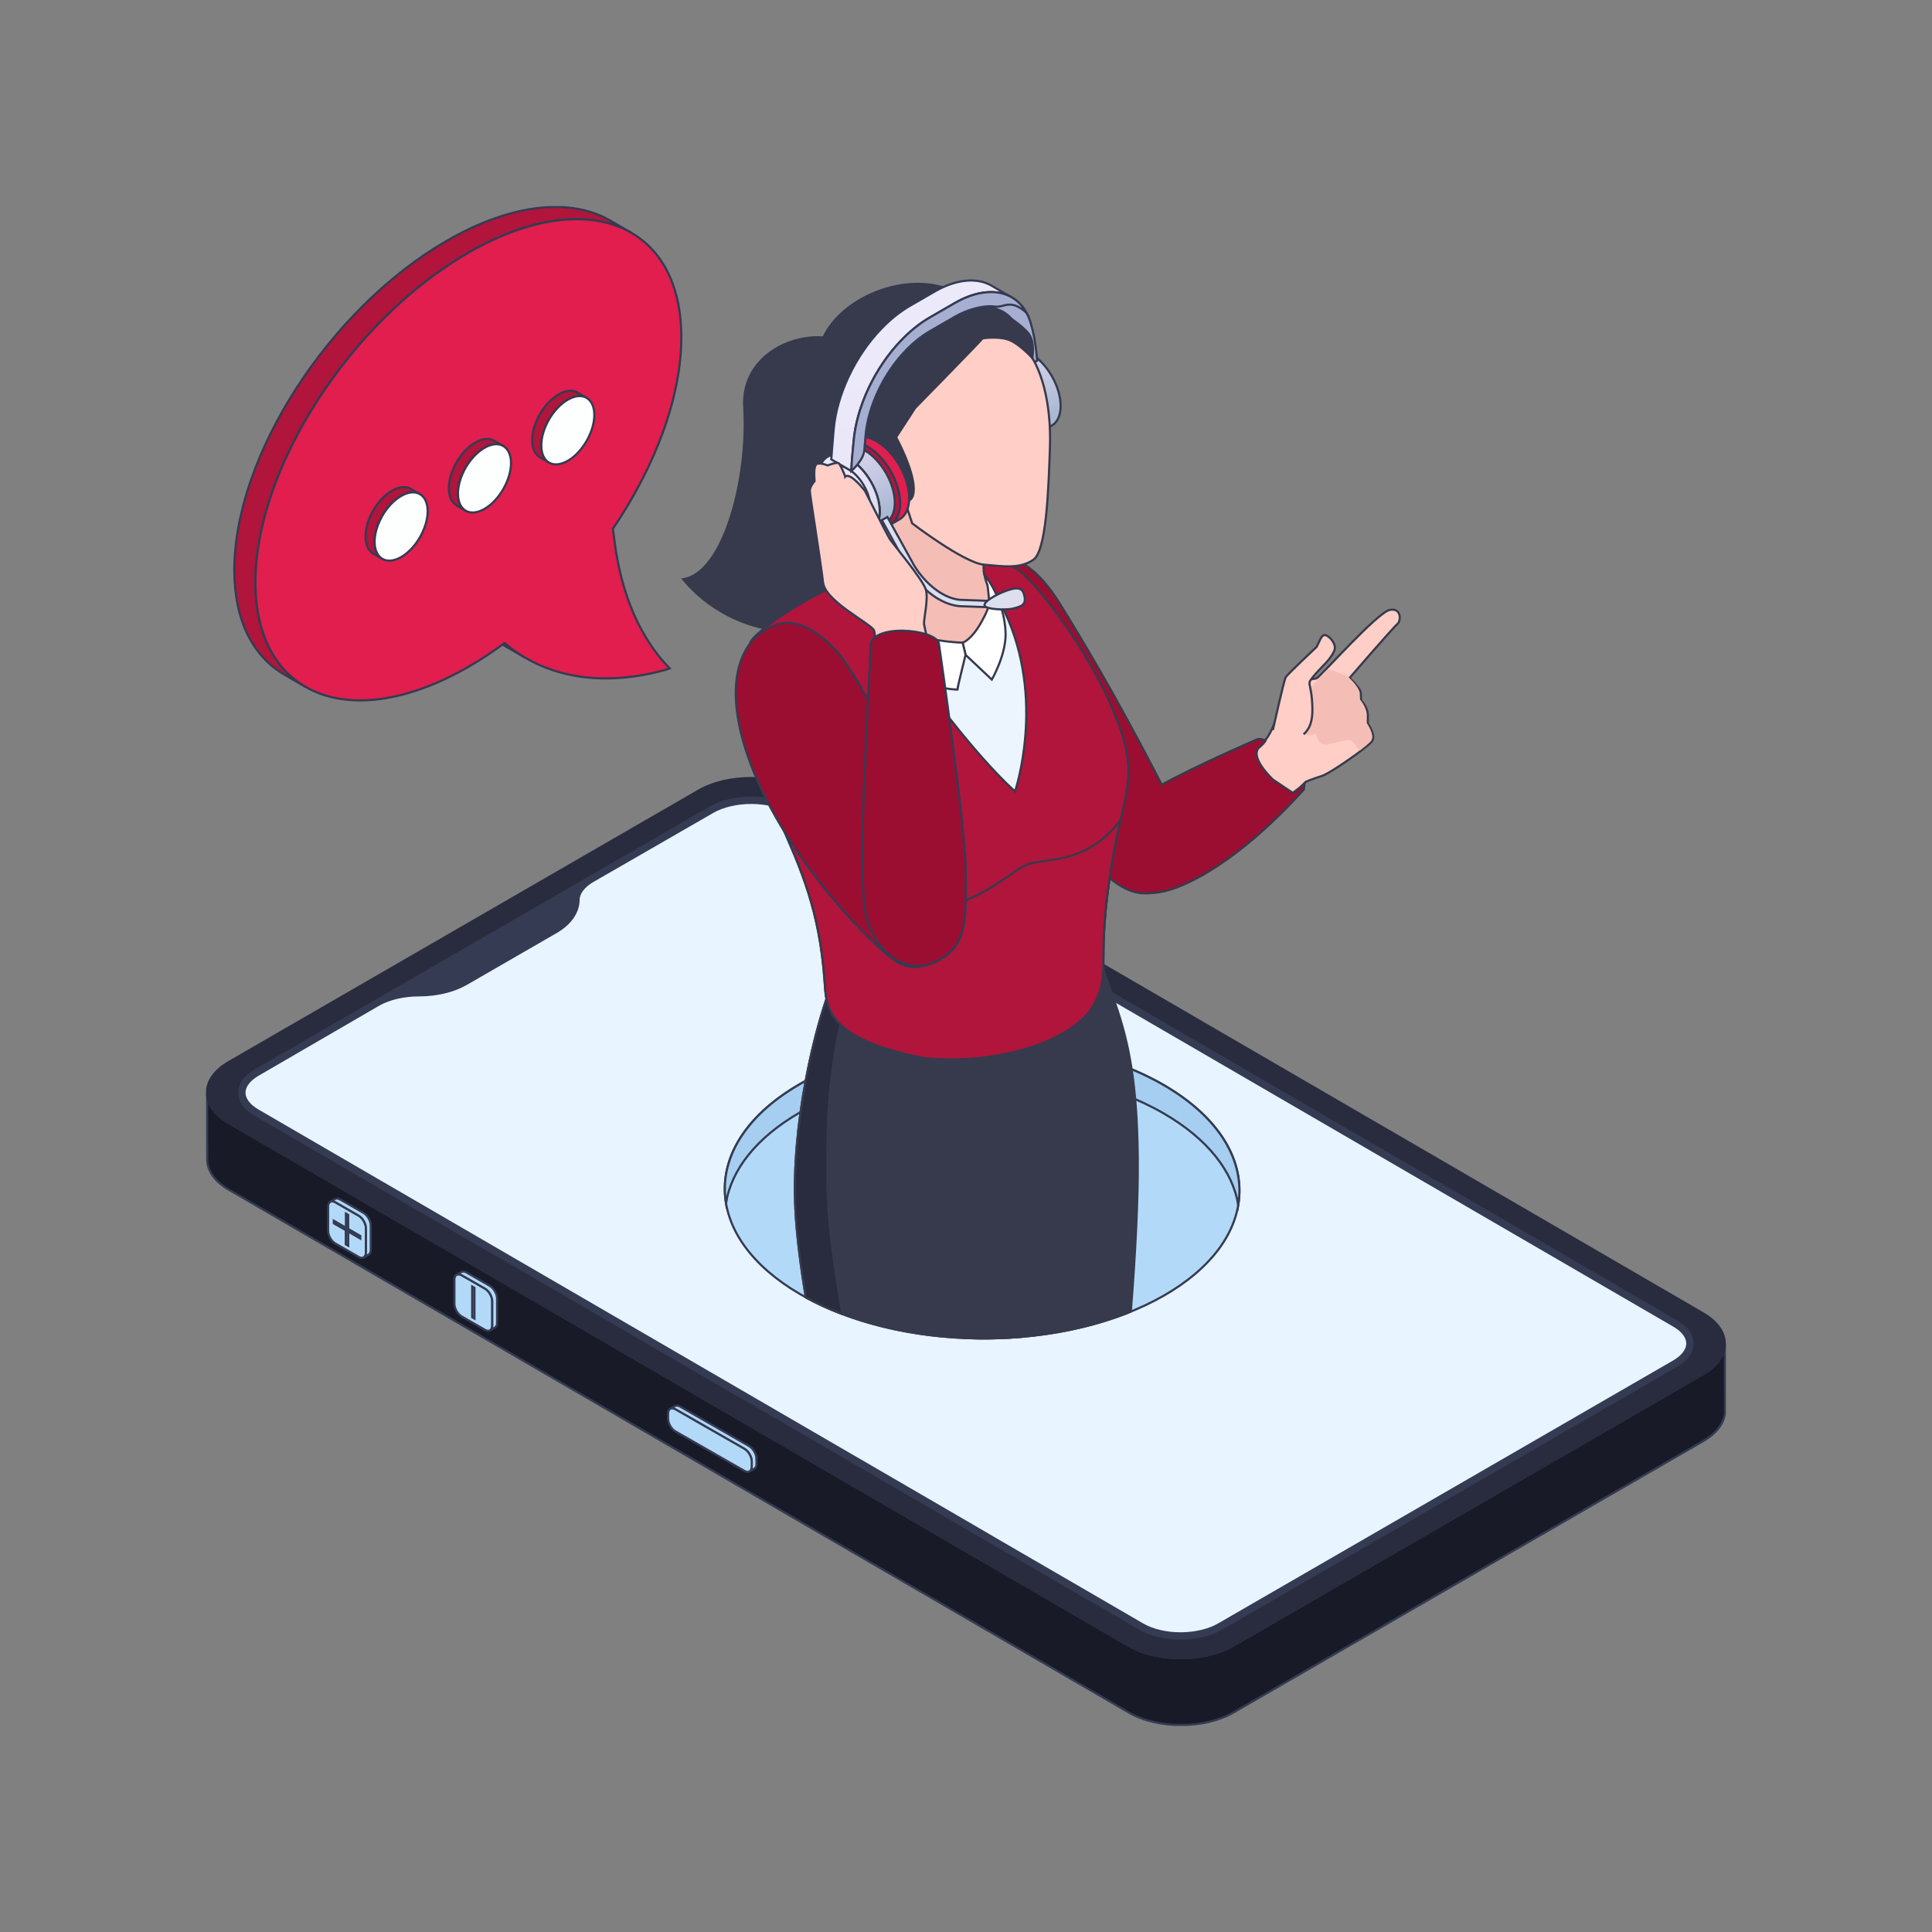 <svg width="450" height="450" viewBox="0 0 450 450" fill="none" xmlns="http://www.w3.org/2000/svg">
<rect x="0" y="0" width="450" height="450" fill="#808080" stroke="none"/>
<g clip-path="url(#clip0_3495_67035)">
<path d="M200.208 83.617C196.145 74.013 172.334 78.194 173.348 94.914C174.361 111.627 168.492 133.542 159.125 134.9C164.765 141.903 178.089 151.049 196.709 145.175C215.329 139.301 200.208 83.617 200.208 83.617Z" fill="#373A4C" stroke="#373A4C" stroke-width="0.5" stroke-miterlimit="10"/>
<path d="M165.215 187.608L165.256 201.711C170.626 198.602 179.397 198.602 184.734 201.711L184.694 187.608C179.356 184.499 170.593 184.507 165.215 187.608Z" fill="#333333" stroke="#343B52" stroke-width="0.5" stroke-miterlimit="10"/>
<path d="M59.258 248.83L59.299 262.933L165.258 201.71L165.217 187.607L59.258 248.83Z" fill="#333333" stroke="#343B52" stroke-width="0.5" stroke-miterlimit="10"/>
<path d="M55.252 264.741C55.228 262.664 56.577 264.504 59.298 262.925L59.258 248.822C56.536 250.393 55.179 252.479 55.212 254.557C55.22 258.786 55.236 260.512 55.252 264.741Z" fill="#333333" stroke="#343B52" stroke-width="0.5" stroke-miterlimit="10"/>
<path d="M55.211 254.516L55.268 274.01C55.268 276.047 56.6 274.157 59.257 275.695L59.2 260.119C56.551 258.573 55.219 256.544 55.211 254.516Z" fill="#333333" stroke="#343B52" stroke-width="0.5" stroke-miterlimit="10"/>
<path d="M184.695 187.607L184.736 201.71L390.787 321.415L390.754 307.312L184.695 187.607Z" fill="#333333" stroke="#343B52" stroke-width="0.5" stroke-miterlimit="10"/>
<path d="M390.787 321.416C393.419 322.945 394.768 326.43 394.792 328.451L394.735 312.875C394.71 310.855 393.378 308.842 390.746 307.312C390.754 311.542 390.771 317.186 390.787 321.416Z" fill="#333333" stroke="#343B52" stroke-width="0.5" stroke-miterlimit="10"/>
<path d="M394.799 328.499L394.741 312.924C394.741 314.985 393.393 317.047 390.695 318.609L390.753 334.185C393.458 332.622 394.807 330.561 394.799 328.499Z" fill="#333333" stroke="#343B52" stroke-width="0.5" stroke-miterlimit="10"/>
<path d="M59.191 260.119L59.257 275.695L265.315 395.407L265.25 379.823L59.191 260.119Z" fill="#333333" stroke="#343B52" stroke-width="0.5" stroke-miterlimit="10"/>
<path d="M284.727 379.832L284.784 395.407L390.743 334.185L390.686 318.609L284.727 379.832Z" fill="#333333" stroke="#343B52" stroke-width="0.5" stroke-miterlimit="10"/>
<path d="M265.25 379.822L265.307 395.398C270.645 398.506 279.407 398.506 284.786 395.398L284.729 379.822C279.358 382.931 270.588 382.931 265.25 379.822Z" fill="#333333" stroke="#343B52" stroke-width="0.5" stroke-miterlimit="10"/>
<path d="M401.798 328.531C401.798 331.108 400.114 333.685 396.738 335.632L287.272 398.883C280.553 402.761 269.6 402.761 262.93 398.883L53.25 277.068C49.931 275.138 48.272 272.602 48.272 270.066L48.215 254.49C48.215 257.034 49.882 259.57 53.193 261.501L262.872 383.316C269.542 387.193 280.496 387.193 287.215 383.316L396.681 320.065C400.057 318.109 401.749 315.533 401.741 312.964L401.798 328.54V328.531Z" fill="#181A27" stroke="#343B52" stroke-width="0.5" stroke-miterlimit="10"/>
<path d="M287.213 383.308C280.494 387.185 269.541 387.185 262.871 383.308L53.183 261.493C46.513 257.616 46.546 251.259 53.265 247.382L162.731 184.131C169.45 180.253 180.404 180.253 187.074 184.131L396.753 305.946C403.423 309.823 403.391 316.179 396.671 320.057L287.205 383.308H287.213Z" fill="#292C3E" stroke="#292C3E" stroke-width="0.5" stroke-miterlimit="10"/>
<path d="M390.687 318.609C396.057 315.5 396.09 310.42 390.752 307.32L184.694 187.615C179.356 184.507 170.585 184.515 165.215 187.615L59.255 248.83C53.885 251.938 53.852 257.018 59.19 260.119L265.249 379.823C270.586 382.931 279.357 382.931 284.727 379.823L390.687 318.601V318.609Z" fill="#343B52" stroke="#292C3E" stroke-width="0.5" stroke-miterlimit="10"/>
<path d="M83.917 287.858L81.097 286.238L80.574 285.944L77.754 284.324V284.921L80.574 286.541L81.097 286.844L83.917 288.464V287.858Z" fill="#B3D9F8" stroke="#343B52" stroke-width="0.5" stroke-miterlimit="10"/>
<path d="M81.097 286.239V282.966L80.574 282.672V285.944L81.097 286.239Z" fill="#B3D9F8" stroke="#343B52" stroke-width="0.5" stroke-miterlimit="10"/>
<path d="M85.242 291.762C85.242 292.842 84.481 293.292 83.55 292.76L78.122 289.643C77.19 289.111 76.422 287.786 76.422 286.698V281.029C76.422 279.949 77.19 279.499 78.122 280.039L83.55 283.156C84.481 283.688 85.242 285.013 85.242 286.101V291.77V291.762ZM80.574 282.673V285.946L77.754 284.326V284.931L80.574 286.551V289.823L81.097 290.126V286.854L83.917 288.473V287.868L81.097 286.248V282.976L80.574 282.673Z" fill="#B3D9F8" stroke="#343B52" stroke-width="0.5" stroke-miterlimit="10"/>
<path d="M80.574 289.813L81.097 290.116V286.844L80.574 286.541V289.813Z" fill="#B3D9F8" stroke="#343B52" stroke-width="0.5" stroke-miterlimit="10"/>
<path d="M86.362 285.446V291.115C86.362 291.663 86.166 292.047 85.856 292.219L84.736 292.865C85.046 292.685 85.243 292.301 85.243 291.761V286.092C85.243 285.012 84.483 283.687 83.551 283.147L78.123 280.03C77.657 279.76 77.24 279.744 76.93 279.916L78.049 279.278C78.36 279.098 78.777 279.122 79.243 279.392L84.671 282.509C85.602 283.041 86.362 284.366 86.362 285.454V285.446Z" fill="#B3D9F8" stroke="#343B52" stroke-width="0.5" stroke-miterlimit="10"/>
<path d="M114.66 308.75C114.66 309.83 113.899 310.28 112.968 309.748L107.54 306.631C106.608 306.1 105.84 304.774 105.84 303.686V298.017C105.84 296.938 106.608 296.488 107.54 297.028L112.968 300.144C113.899 300.676 114.66 302.001 114.66 303.089V308.758V308.75Z" fill="#B3D9F8" stroke="#343B52" stroke-width="0.5" stroke-miterlimit="10"/>
<path d="M110.508 299.965V307.114L109.984 306.812V299.662L110.508 299.965Z" fill="#B3D9F8" stroke="#343B52" stroke-width="0.5" stroke-miterlimit="10"/>
<path d="M115.78 302.444V308.113C115.78 308.661 115.584 309.045 115.274 309.217L114.154 309.863C114.464 309.683 114.661 309.299 114.661 308.759V303.09C114.661 302.01 113.9 300.685 112.969 300.145L107.541 297.028C107.075 296.758 106.658 296.742 106.348 296.914L107.467 296.276C107.778 296.096 108.195 296.12 108.661 296.39L114.088 299.507C115.02 300.039 115.78 301.364 115.78 302.452V302.444Z" fill="#B3D9F8" stroke="#343B52" stroke-width="0.5" stroke-miterlimit="10"/>
<path d="M176.201 339.765V340.975C176.201 341.515 176.005 341.9 175.695 342.08L174.575 342.726C174.885 342.546 175.082 342.162 175.082 341.622V340.411C175.082 339.331 174.321 338.006 173.381 337.466L157.295 328.255C156.829 327.993 156.412 327.969 156.102 328.14L157.221 327.502C157.532 327.322 157.949 327.347 158.415 327.617L174.493 336.828C175.425 337.368 176.193 338.685 176.193 339.773L176.201 339.765Z" fill="#B3D9F8" stroke="#343B52" stroke-width="0.5" stroke-miterlimit="10"/>
<path d="M175.092 340.403C175.092 339.323 174.332 337.998 173.392 337.458L157.305 328.246C156.373 327.715 155.613 328.157 155.613 329.244V330.455C155.613 331.535 156.373 332.86 157.305 333.392L173.392 342.603C174.324 343.143 175.092 342.693 175.092 341.613V340.403Z" fill="#B3D9F8" stroke="#343B52" stroke-width="0.5" stroke-miterlimit="10"/>
<path d="M57.18 254.499C57.18 255.873 58.267 257.305 60.188 258.417L194.871 336.655L198.41 338.708L202.873 341.293L227.126 355.388L231.523 357.957L232.054 358.268L253.479 370.702L266.238 378.114C268.494 379.439 271.674 380.191 274.968 380.191C278.262 380.191 281.466 379.439 283.747 378.114L389.69 316.891C391.636 315.762 392.764 314.322 392.764 312.932C392.764 311.541 391.676 310.118 389.756 309.013L183.705 189.309C181.449 188 178.269 187.256 174.975 187.256C171.681 187.256 168.477 188.008 166.196 189.309L138.274 205.392C136.198 206.586 135.004 208.132 135.004 209.621C134.98 212.566 133.059 215.347 129.74 217.278L108.807 229.361C105.758 231.128 101.777 232.085 97.551 232.085C94.061 232.085 90.701 232.878 88.265 234.277L60.253 250.54C58.308 251.669 57.18 253.108 57.18 254.499Z" fill="#E8F4FF"/>
<path d="M288.686 277.432C288.789 258.308 262.041 242.659 228.942 242.48C195.843 242.301 168.927 257.659 168.824 276.783C168.721 295.907 195.469 311.555 228.568 311.735C261.667 311.914 288.582 296.556 288.686 277.432Z" fill="#B3D9F8" stroke="#343B52" stroke-width="0.5" stroke-miterlimit="10"/>
<path d="M271.004 259.309C247.528 245.745 209.585 245.672 186.248 259.153C176.079 265.027 170.374 272.504 169.099 280.193C167.472 270.295 173.178 260.102 186.248 252.552C209.576 239.07 247.528 239.136 271.004 252.707C284.254 260.364 290.058 270.679 288.415 280.635C287.14 272.864 281.336 265.272 271.004 259.309Z" fill="#A5CEF0" stroke="#343B52" stroke-width="0.5" stroke-miterlimit="10"/>
<path d="M236.446 84.311L239.953 82.274C237.975 81.129 236.185 81.023 234.893 81.775L231.387 83.812C232.678 83.06 234.476 83.166 236.446 84.311Z" fill="url(#paint0_linear_3495_67035)" stroke="#343B52" stroke-width="0.5" stroke-miterlimit="10"/>
<path d="M236.445 84.31L239.952 82.273C243.884 84.548 247.055 90.045 247.047 94.569C247.047 96.81 246.246 98.397 244.971 99.133L241.464 101.17C242.739 100.426 243.532 98.847 243.54 96.606C243.557 92.09 240.377 86.585 236.445 84.31Z" fill="url(#paint1_linear_3495_67035)" stroke="#343B52" stroke-width="0.5" stroke-miterlimit="10"/>
<path d="M236.445 84.311C240.376 86.586 243.548 92.083 243.54 96.607C243.523 101.122 240.327 102.946 236.404 100.681C232.472 98.406 229.3 92.909 229.309 88.385C229.325 83.87 232.521 82.046 236.445 84.311Z" fill="url(#paint2_linear_3495_67035)" stroke="#343B52" stroke-width="0.5" stroke-miterlimit="10"/>
<path d="M236.125 86.61C233.207 84.925 230.844 86.275 230.828 89.629C230.82 92.983 233.174 97.065 236.084 98.742C239.002 100.427 241.364 99.077 241.381 95.723C241.389 92.369 239.035 88.287 236.125 86.61Z" fill="url(#paint3_linear_3495_67035)" stroke="#343B52" stroke-width="0.5" stroke-miterlimit="10"/>
<path d="M237.62 78.479L232.969 75.779C233.001 75.886 233.876 78.781 234.179 83.796C234.922 84.066 237.187 85.203 238.83 86.52C238.519 81.489 237.644 78.585 237.62 78.479Z" fill="#929AB9" stroke="#343B52" stroke-width="0.5" stroke-miterlimit="10"/>
<path d="M233.69 72.662L229.039 69.963C230.944 71.067 232.341 73.039 232.971 75.779L237.622 78.479C236.992 75.738 235.595 73.767 233.69 72.662Z" fill="#929AB9" stroke="#343B52" stroke-width="0.5" stroke-miterlimit="10"/>
<path d="M226.962 68.614C229.415 67.91 231.744 67.844 233.771 68.45C237.065 69.44 239.395 72.172 240.319 76.156C240.433 76.549 241.185 79.191 241.537 83.682C241.553 83.854 241.676 83.837 241.61 84.001C240.294 84.524 238.831 86.463 238.831 86.463C238.52 81.465 237.654 78.585 237.621 78.479C236.379 73.072 232.169 70.691 226.93 71.927C226.93 70.822 226.93 69.718 226.962 68.614Z" fill="#A6AFD2" stroke="#343B52" stroke-width="0.5" stroke-miterlimit="10"/>
<path d="M233.665 85.106C229.423 82.652 225.973 84.624 225.957 89.499C225.941 94.383 229.374 100.322 233.616 102.776C237.858 105.23 241.308 103.259 241.324 98.383C241.341 93.5 237.907 87.561 233.665 85.106Z" fill="#5A545E" stroke="#343B52" stroke-width="0.5" stroke-miterlimit="10"/>
<path d="M230.304 83.347C231.702 82.537 233.639 82.651 235.772 83.887C240.015 86.341 243.448 92.28 243.431 97.163C243.431 99.585 242.573 101.295 241.192 102.096L239.091 103.323C240.472 102.522 241.322 100.812 241.331 98.391C241.347 93.507 237.914 87.568 233.672 85.114C231.538 83.879 229.601 83.764 228.203 84.582L230.304 83.355V83.347Z" fill="url(#paint4_linear_3495_67035)" stroke="#343B52" stroke-width="0.5" stroke-miterlimit="10"/>
<path d="M325.467 145.361C324.633 145.999 314.318 157.926 314.318 157.926C314.318 157.926 316.941 160.282 316.958 161.477C316.974 162.671 317.048 163.17 317.048 163.17C317.048 163.17 318.625 164.765 318.593 166.647L318.576 168.528C318.576 168.528 320.661 171.351 319.484 172.758C319.157 173.15 318.274 173.895 317.129 174.77C314.121 177.061 309.307 180.3 307.844 180.75C305.817 181.38 304.182 182.067 304.182 182.067C304.182 182.067 284.025 201.716 277.281 204.719C270.538 207.721 264.93 206.968 263.59 206.101C262.257 205.226 260.508 198.722 261.129 195.483C261.742 192.252 264.481 189.748 264.481 189.748C267.08 186.542 268.151 183.85 272.156 183.319C276.161 182.779 291.659 175.081 294.397 172.676C297.136 170.279 299.196 160.184 300.356 159.17C301.517 158.156 305.866 158.442 306.789 157.91C307.713 157.378 320.906 142.564 323.718 142.056C326.521 141.541 326.317 144.707 325.483 145.345L325.467 145.361Z" fill="#FFCEC7" stroke="#373A4C" stroke-width="0.5" stroke-miterlimit="10"/>
<path d="M301.105 184.678L299.34 183.492L296.749 181.758L296.471 181.57C291.575 176.678 292.564 174.665 293.34 174.06C294.125 173.438 294.73 172.612 294.73 172.612C294.73 172.612 293.782 171.802 292.703 172.252C291.934 172.579 278.88 178.224 270.592 182.78C268.9 179.574 259.655 161.168 246.748 140.439C241.983 132.79 235.91 127.693 229.011 130.458C225.079 132.045 231.667 152.48 239.138 170.845C244.795 184.744 250.95 197.464 253.418 199.935C261.069 207.575 264.192 208.336 268.132 208.017C268.148 208.017 268.172 208.017 268.189 208.009C269.161 207.96 270.224 207.813 271.368 207.543C277.033 206.234 289.106 200.074 303.697 183.877L303.844 182.666L301.105 184.678Z" fill="#9C0E31" stroke="#373A4C" stroke-width="0.5" stroke-miterlimit="10"/>
<path d="M319.066 172.808C318.739 173.201 317.856 173.945 316.711 174.821L314.979 172.618C313.842 171.751 309.845 173.673 308.382 173.379C306.911 173.084 306.461 170.867 306.461 170.867C306.461 170.867 304.401 171.923 303.895 170.695C303.38 169.46 303.159 168.356 303.159 168.356C303.159 168.356 301.81 167.865 302.023 166C302.252 164.127 303.453 162.409 303.453 162.409C303.453 162.409 308.415 156.388 309.134 156.044C309.853 155.693 313.9 157.55 313.9 157.55C313.9 157.55 316.523 159.906 316.54 161.1C316.556 162.294 316.63 162.793 316.63 162.793C316.63 162.793 318.207 164.388 318.175 166.27L318.158 168.151C318.158 168.151 320.437 171.211 319.26 172.618L319.066 172.808Z" fill="#F4BDB5"/>
<path d="M296.488 170.012C296.545 169.89 299.006 158.462 299.504 157.693C300.003 156.932 306.665 150.674 306.665 150.674C307.401 149.283 307.736 147.966 308.537 147.917C309.338 147.868 311.005 149.569 310.915 150.952C310.825 152.334 308.749 154.486 308.749 154.486C308.749 154.486 305.185 158.069 305.038 158.854C304.883 159.64 305.39 160.27 305.594 163.165C305.798 166.061 305.839 169.137 303.632 171.027" fill="#FFCEC7"/>
<path d="M296.488 170.012C296.545 169.89 299.006 158.462 299.504 157.693C300.003 156.932 306.665 150.674 306.665 150.674C307.401 149.283 307.736 147.966 308.537 147.917C309.338 147.868 311.005 149.569 310.915 150.952C310.825 152.334 308.749 154.486 308.749 154.486C308.749 154.486 305.185 158.069 305.038 158.854C304.883 159.64 305.39 160.27 305.594 163.165C305.798 166.061 305.839 169.137 303.632 171.027" stroke="#373A4C" stroke-width="0.5" stroke-miterlimit="10"/>
<path d="M263.382 305.504C255.78 308.613 247.19 310.551 238.345 311.337C233.801 311.737 229.199 311.852 224.621 311.639C224.008 302.894 223.477 294.714 222.831 289.184C221.45 277.412 224.817 254.622 226.869 242.506C227.686 237.639 228.299 234.49 228.299 234.49L256.132 223.299C258.968 232.036 261.886 237.966 263.578 249.059C264.388 254.368 264.911 260.888 265.009 269.461C265.115 279.106 264.437 292.35 263.382 305.496V305.504Z" fill="#373A4C" stroke="#373A4C" stroke-width="0.5" stroke-miterlimit="10"/>
<path d="M247.34 273.568C245.86 278.468 241.684 294.976 238.349 311.337C223.946 312.63 208.865 310.871 196.203 306.061C193.22 304.948 190.375 303.656 187.694 302.183C186.501 294.96 185.577 287.818 185.275 281.748C184.768 271.891 185.888 261.248 187.662 251.775C190.065 238.818 193.702 228.028 196.105 224.314C196.727 223.348 198.28 222.89 200.47 222.833C212.805 222.457 245.296 234.286 245.296 234.286C245.231 237.738 245.313 240.928 245.501 243.914C246.367 257.935 249.31 267.073 247.356 273.568H247.34Z" fill="#373A4C" stroke="#373A4C" stroke-width="0.5" stroke-miterlimit="10"/>
<path d="M196.196 306.06C193.212 304.947 190.367 303.655 187.686 302.182C186.493 294.959 185.569 287.817 185.267 281.747C184.76 271.89 185.88 261.247 187.654 251.774C190.057 238.817 193.694 228.027 196.097 224.313C196.719 223.347 198.272 222.889 200.462 222.832C196.49 231.691 192.771 250.007 192.771 265.1C192.762 277.101 192.043 281.739 196.212 306.06H196.196Z" fill="#292C3E" stroke="#373A4C" stroke-width="0.5" stroke-miterlimit="10"/>
<path d="M260.989 191.035C260.188 194.561 259.256 198.863 258.431 204.631C255.464 225.278 258.807 226.644 254.736 234.113C250.665 241.598 234.187 248.298 215.166 246.433C192.156 241.925 192.483 234.358 192.074 228.608C190.905 211.977 186.565 202.365 181.391 190.691C180.156 187.934 179.127 184.376 178.252 180.507C175.448 168.072 174.41 152.472 174.704 149.895C174.974 147.638 188.143 138.566 197.281 135.408C206.42 132.242 218.215 128.103 220.536 127.571C225.669 126.385 232.863 130.066 236.917 132.569C240.987 135.072 254.009 151.851 259.984 167.181C264.193 177.946 263.057 181.905 260.989 191.027V191.035Z" fill="#B1153B" stroke="#373A4C" stroke-width="0.5" stroke-miterlimit="10"/>
<path d="M260.987 191.036C260.186 194.561 259.254 198.864 258.429 204.631C255.462 225.279 258.805 226.645 254.734 234.114C250.664 241.599 234.185 248.299 215.164 246.433C192.154 241.926 192.481 234.359 192.072 228.608C190.903 211.977 186.563 202.365 181.389 190.692C180.155 187.935 179.125 184.377 178.25 180.507C178.732 180.082 179.059 179.828 179.215 179.73C182.133 177.939 194.475 213.123 207.456 213.155C225.324 213.205 234.209 203.879 238.484 201.703C242.751 199.527 252.674 201.989 260.995 191.027L260.987 191.036Z" fill="#B1153B" stroke="#373A4C" stroke-width="0.5" stroke-miterlimit="10"/>
<path d="M210.734 153.07C226.249 175.624 236.425 184.328 236.425 184.328C236.425 184.328 243.692 162.928 233.998 142.477C228.382 130.623 218.001 135.081 218.001 135.081L210.734 153.07Z" fill="#ECF5FD" stroke="#373A4C" stroke-width="0.5" stroke-miterlimit="10"/>
<path d="M230.926 123.253C229.553 123.76 228.678 132.088 229.3 133.912C229.921 135.744 230.648 138.567 231.351 141.945C233.321 151.385 222.237 153.259 214.112 152.269C205.996 151.279 200.339 142.215 200.339 142.215L196.203 135.794C196.203 135.794 202.971 129.429 203.413 127.376C203.846 125.323 200.625 111.105 200.053 106.295C199.481 101.493 204.663 90.662 204.663 90.662L230.926 123.245V123.253Z" fill="#F4BDB5" stroke="#373A4C" stroke-width="0.5" stroke-miterlimit="10"/>
<path d="M230.044 136.382C230.371 140.448 230.992 140.571 228.589 144.882C226.185 149.193 224.199 149.692 224.199 149.692L224.886 152.514L231.016 158.289C231.016 158.289 234.245 152.678 234.221 147.786C234.188 142.894 232.112 137.339 229.3 133.92C229.602 135.458 230.044 136.39 230.044 136.39V136.382Z" fill="white" stroke="#373A4C" stroke-width="0.5" stroke-miterlimit="10"/>
<path d="M224.196 149.684C224.196 149.684 218.466 149.602 211.731 147.639C211.616 148.539 211.502 149.422 211.347 150.256C210.979 152.138 210.603 154.011 210.219 155.893C213.905 160.318 222.962 160.621 222.962 160.621C222.962 160.433 224.899 152.506 224.899 152.506L224.213 149.684H224.196Z" fill="white" stroke="#373A4C" stroke-width="0.5" stroke-miterlimit="10"/>
<path d="M205.625 99.733C206.058 102.531 212.458 121.894 212.458 121.894C212.458 121.894 224.499 131.089 229.15 131.514C233.793 131.94 237.602 132.496 240.667 130.394C243.732 128.291 244.198 114.311 244.55 104.323C244.901 94.342 242.76 84.959 238.141 80.346C233.523 75.724 223.15 74.423 221.622 74.317C220.093 74.219 205.625 99.733 205.625 99.733Z" fill="#FFCEC7" stroke="#373A4C" stroke-width="0.5" stroke-miterlimit="10"/>
<path d="M228.864 78.808C228.194 79.683 213.17 95.005 213.17 95.005L208.715 101.852C208.715 101.852 212.835 109.305 212.835 113.918C212.835 118.54 208.846 116.119 208.846 116.119L204.882 122.565C204.882 122.565 195.424 116.765 192.204 109.624C188.983 102.482 188.354 88.894 191.247 80.002C194.149 71.11 207.211 64.288 218.14 66.554C229.069 68.82 238.297 75.748 239.695 77.843C241.093 79.937 240.455 83.397 240.455 83.397C240.455 83.397 237.251 79.839 234.692 79.053C232.126 78.268 228.864 78.816 228.864 78.816V78.808Z" fill="#373A4C" stroke="#373A4C" stroke-width="0.5" stroke-miterlimit="10"/>
<path d="M203.234 103.234C201.533 101.933 197.593 102.26 198.076 107.659C198.558 113.05 202.261 115.537 205.718 117.255C209.176 118.973 209.16 114.801 208.808 113.288C208.465 111.774 203.225 103.234 203.225 103.234H203.234Z" fill="#F1A69B" stroke="#373A4C" stroke-width="0.5" stroke-miterlimit="10"/>
<path d="M202.001 103.964C197.759 101.51 194.309 103.481 194.293 108.357C194.277 113.24 197.71 119.179 201.952 121.634C206.194 124.088 209.644 122.116 209.66 117.241C209.677 112.357 206.243 106.418 202.001 103.964Z" fill="#B1153B" stroke="#343B52" stroke-width="0.5" stroke-miterlimit="10"/>
<path d="M198.64 102.204C200.038 101.394 201.975 101.509 204.108 102.744C208.351 105.198 211.784 111.137 211.767 116.021C211.767 118.442 210.909 120.152 209.528 120.954L207.427 122.181C208.808 121.379 209.658 119.669 209.667 117.248C209.683 112.364 206.25 106.425 202.007 103.971C199.874 102.736 197.937 102.621 196.539 103.431L198.64 102.204Z" fill="#E11E4D" stroke="#343B52" stroke-width="0.5" stroke-miterlimit="10"/>
<path d="M197.818 106.876L201.324 104.839C199.346 103.694 197.556 103.587 196.264 104.34L192.758 106.377C194.049 105.624 195.848 105.73 197.818 106.876Z" fill="#BEBFDF" stroke="#343B52" stroke-width="0.5" stroke-miterlimit="10"/>
<path d="M197.816 106.875L201.323 104.838C205.255 107.112 208.426 112.609 208.418 117.133C208.418 119.375 207.617 120.962 206.342 121.698L202.835 123.735C204.11 122.99 204.903 121.411 204.911 119.17C204.928 114.654 201.748 109.149 197.816 106.875Z" fill="url(#paint5_linear_3495_67035)" stroke="#343B52" stroke-width="0.5" stroke-miterlimit="10"/>
<path d="M197.816 106.875C201.747 109.15 204.919 114.647 204.911 119.171C204.894 123.686 201.698 125.51 197.775 123.244C193.843 120.97 190.672 115.473 190.68 110.949C190.688 106.426 193.892 104.609 197.816 106.875Z" fill="url(#paint6_linear_3495_67035)" stroke="#343B52" stroke-width="0.5" stroke-miterlimit="10"/>
<path d="M197.496 109.175C194.578 107.49 192.216 108.839 192.199 112.193C192.191 115.547 194.545 119.629 197.455 121.306C200.373 122.992 202.736 121.642 202.752 118.288C202.76 114.934 200.406 110.852 197.496 109.175Z" fill="#EBE9F9" stroke="#343B52" stroke-width="0.5" stroke-miterlimit="10"/>
<path d="M231.004 66.561C230.415 66.218 229.786 65.948 229.115 65.743C225.862 64.77 221.824 65.53 217.737 67.886L211.942 71.232C209.653 72.557 207.422 74.341 205.296 76.533C202.272 79.666 199.64 83.519 197.678 87.683C195.733 91.814 194.523 96.076 194.18 100.027C193.943 102.735 193.542 107.725 193.64 107.013L198.275 109.705C198.291 109.124 198.626 105.075 198.822 102.727C199.166 98.784 200.376 94.514 202.321 90.391C204.283 86.227 206.915 82.374 209.939 79.241C212.056 77.048 214.288 75.265 216.585 73.94L222.38 70.594C226.459 68.238 230.497 67.477 233.758 68.451C234.428 68.655 235.058 68.925 235.638 69.269L230.987 66.561H231.004Z" fill="url(#paint7_linear_3495_67035)" stroke="#343B52" stroke-width="0.5" stroke-miterlimit="10"/>
<path d="M198.309 109.705H198.293C198.293 109.787 198.293 109.803 198.309 109.705Z" fill="url(#paint8_linear_3495_67035)" stroke="#343B52" stroke-width="0.5" stroke-miterlimit="10"/>
<path d="M198.84 102.726C199.184 98.784 200.393 94.513 202.339 90.382C204.301 86.218 206.933 82.365 209.957 79.232C212.074 77.04 214.305 75.257 216.602 73.931L222.398 70.585C226.477 68.23 230.515 67.469 233.776 68.442C236.048 69.121 237.855 70.635 239.065 72.811C235.182 69.44 234.038 71.739 231.651 71.404C229.19 71.06 225.463 72.009 222.406 73.776L216.611 77.122C214.673 78.242 212.785 79.748 210.995 81.605C205.796 86.987 202.2 94.595 201.603 101.458C201.521 102.375 201.423 103.553 201.325 104.821C201.137 107.242 198.301 109.696 198.301 109.696C198.383 106.751 198.603 105.418 198.84 102.71V102.726Z" fill="#A6AFD2" stroke="#343B52" stroke-width="0.5" stroke-miterlimit="10"/>
<path d="M230.235 141.429L223.524 141.192C219.249 140.824 214.713 137.486 211.639 132.472L205.395 121.142L206.694 120.422L212.923 131.727C215.694 136.243 219.895 139.392 223.614 139.711L230.203 139.949C230.35 139.932 230.652 139.916 230.979 139.899C231.911 139.859 234.093 139.752 234.371 139.18L235.712 139.818C235.05 141.2 232.835 141.298 231.045 141.38C230.734 141.397 230.464 141.405 230.235 141.429Z" fill="#DDDFEF" stroke="#343B52" stroke-width="0.5" stroke-miterlimit="10"/>
<path d="M229.32 141.028C229.107 140.12 231.936 138.574 233.562 137.919C235.197 137.265 237.731 136.291 238.369 138.034C239.448 140.995 237.747 141.273 236.014 141.723C234.265 142.181 229.532 141.936 229.32 141.028Z" fill="#DDDFEF" stroke="#343B52" stroke-width="0.5" stroke-miterlimit="10"/>
<path d="M196.882 111.022C198.1 109.926 201.484 114.368 201.484 114.368C201.484 114.368 206.691 124.757 207.329 125.681C207.966 126.606 214.939 135.007 215.633 137.281C216.328 139.556 215.045 144.374 215.241 145.478C215.437 146.582 219.769 166.036 221.184 172.817C222.59 179.599 224.314 209.13 222.916 212.909C221.519 216.689 217.424 224.207 209.748 220.223C202.073 216.239 204.084 198.577 204.697 195.575C205.31 192.573 203.634 177.889 203.577 173.128C203.52 168.367 204.443 148.472 203.552 146.795C202.661 145.126 192.19 140.071 191.7 135.629C191.21 131.187 188.676 115.53 188.627 114.417C188.577 113.305 189.738 112.061 189.738 112.061C189.738 112.061 189.452 109.394 189.926 108.404C190.4 107.415 192.771 108.404 192.771 108.404C192.771 108.404 194.822 107.619 195.297 107.873C195.771 108.126 196.882 111.006 196.882 111.006V111.022Z" fill="#FFCEC7" stroke="#343B52" stroke-width="0.5" stroke-miterlimit="10"/>
<path d="M224.2 213.825C224.233 210.855 220.677 201.423 215.904 190.699C211.718 181.283 206.602 170.877 202.171 162.959C200.618 160.177 199.147 157.715 197.831 155.711C196.588 153.797 195.469 152.308 194.561 151.351C186.78 143.219 181.556 144.438 177.666 147.072C171.388 151.293 168.012 162.329 176.292 181.536C184.564 200.728 202.032 219.379 208.604 223.837C210.966 225.449 213.639 225.547 216.092 224.688C216.108 224.688 216.132 224.68 216.149 224.672C216.983 224.467 217.841 224.132 218.683 223.666C221.143 222.308 222.639 220.647 223.546 218.577C223.178 218.88 222.819 219.183 222.459 219.453C223.53 217.735 224.184 215.796 224.192 213.825H224.2Z" fill="#9C0E31" stroke="#343B52" stroke-width="0.5" stroke-miterlimit="10"/>
<path d="M224.967 203.6C224.934 210.218 225.114 215.012 223.545 218.57C222.638 220.64 221.142 222.3 218.681 223.658C217.848 224.125 216.989 224.46 216.147 224.665C216.131 224.673 216.106 224.681 216.09 224.681C210.753 226.031 205.529 222.677 202.75 216.394C202.464 215.772 202.219 215.126 201.99 214.439C199.881 208.124 201.287 179.836 202.17 162.951C202.505 156.742 202.758 152.08 202.75 150.599C202.709 145.118 217.929 146.476 218.681 149.871C218.681 149.871 225.016 193.121 224.967 203.6Z" fill="#9C0E31" stroke="#343B52" stroke-width="0.5" stroke-miterlimit="10"/>
<path d="M122.374 153.224L117.462 150.369C115.753 149.371 114.127 148.226 112.59 146.934L117.502 149.789C119.039 151.089 120.666 152.235 122.374 153.224Z" fill="#5189EE"/>
<mask id="mask0_3495_67035" style="mask-type:luminance" maskUnits="userSpaceOnUse" x="112" y="146" width="11" height="8">
<path d="M122.374 153.224L117.462 150.369C115.753 149.371 114.127 148.226 112.59 146.934L117.502 149.789C119.039 151.089 120.666 152.235 122.374 153.224Z" fill="white"/>
</mask>
<g mask="url(#mask0_3495_67035)">
<path d="M122.374 153.224L117.462 150.369C115.753 149.371 114.127 148.226 112.59 146.934L117.502 149.789C119.039 151.089 120.666 152.235 122.374 153.224Z" fill="#5189EE" stroke="#343B52" stroke-width="0.5" stroke-miterlimit="10"/>
</g>
<path d="M122.374 153.224L117.462 150.369C115.753 149.371 114.127 148.226 112.59 146.934L117.502 149.789C119.039 151.089 120.666 152.235 122.374 153.224Z" stroke="#343B52" stroke-width="0.5" stroke-miterlimit="10"/>
<path d="M142.163 51.387C133.032 46.078 119.333 47.264 104.039 56.099C76.648 71.92 54.505 106.302 54.578 132.897C54.611 144.644 58.976 152.898 66.194 157.103L71.106 159.958C63.889 155.761 59.524 147.499 59.491 135.752C59.417 109.165 81.561 74.783 108.944 58.954C124.245 50.119 137.945 48.933 147.075 54.242L142.163 51.387Z" fill="#B1153B" stroke="#343B52" stroke-width="0.5" stroke-miterlimit="10"/>
<path d="M108.953 58.953C136.344 43.124 158.618 51.845 158.692 78.431C158.733 92.452 152.594 108.633 142.769 123.137L143.112 125.869C144.69 138.541 149.169 148.709 155.97 155.679L155.169 155.982C140.227 160.137 127.075 157.863 117.519 149.781C114.83 151.777 112.059 153.609 109.231 155.245C81.848 171.066 59.574 162.346 59.5 135.751C59.427 109.165 81.57 74.783 108.953 58.953Z" fill="#E11E4D" stroke="#343B52" stroke-width="0.5" stroke-miterlimit="10"/>
<path d="M95.693 113.87C94.565 113.215 93.012 113.305 91.296 114.303C87.887 116.275 85.124 121.044 85.141 124.979C85.141 125.952 85.32 126.778 85.631 127.449C85.942 128.12 86.391 128.619 86.947 128.946L89.064 130.181C87.953 129.535 87.266 128.169 87.258 126.222C87.25 122.296 90.004 117.518 93.413 115.547C95.129 114.557 96.682 114.459 97.81 115.113L95.693 113.878V113.87Z" fill="#B1153B" stroke="#343B52" stroke-width="0.5" stroke-miterlimit="10"/>
<path d="M93.413 115.53C96.821 113.559 99.601 115.138 99.609 119.064C99.617 122.983 96.862 127.768 93.454 129.74C90.045 131.711 87.266 130.124 87.258 126.206C87.25 122.279 90.004 117.502 93.413 115.53Z" fill="#FDFFFF" stroke="#343B52" stroke-width="0.5" stroke-miterlimit="10"/>
<path d="M115.1 102.653C113.972 101.998 112.419 102.088 110.702 103.086C107.285 105.058 104.531 109.827 104.547 113.762C104.547 115.709 105.242 117.083 106.353 117.729L108.47 118.965C107.359 118.318 106.672 116.944 106.672 114.997C106.664 111.071 109.41 106.293 112.827 104.322C114.544 103.332 116.097 103.234 117.225 103.888L115.108 102.653H115.1Z" fill="#B1153B" stroke="#343B52" stroke-width="0.5" stroke-miterlimit="10"/>
<path d="M112.827 104.314C116.235 102.342 119.015 103.921 119.023 107.848C119.031 111.766 116.276 116.552 112.868 118.523C109.451 120.495 106.68 118.908 106.672 114.989C106.664 111.063 109.41 106.285 112.827 104.314Z" fill="#FDFFFF" stroke="#343B52" stroke-width="0.5" stroke-miterlimit="10"/>
<path d="M134.514 91.438C133.386 90.784 131.833 90.874 130.116 91.872C126.699 93.843 123.945 98.621 123.961 102.547C123.961 104.494 124.656 105.868 125.759 106.515L127.876 107.75C126.765 107.104 126.078 105.729 126.078 103.782C126.07 99.856 128.816 95.078 132.233 93.107C133.95 92.117 135.503 92.019 136.631 92.673L134.514 91.438Z" fill="#B1153B" stroke="#343B52" stroke-width="0.5" stroke-miterlimit="10"/>
<path d="M132.233 93.107C135.642 91.135 138.421 92.714 138.429 96.641C138.437 100.559 135.683 105.345 132.274 107.316C128.857 109.288 126.086 107.701 126.078 103.782C126.07 99.856 128.816 95.078 132.233 93.107Z" fill="#FDFFFF" stroke="#343B52" stroke-width="0.5" stroke-miterlimit="10"/>
</g>
<defs>
<linearGradient id="paint0_linear_3495_67035" x1="231.387" y1="82.806" x2="239.953" y2="82.806" gradientUnits="userSpaceOnUse">
<stop offset="0.14" stop-color="#ACB9D3"/>
<stop offset="0.69" stop-color="#C9CBE4"/>
<stop offset="1" stop-color="#D5D2EB"/>
</linearGradient>
<linearGradient id="paint1_linear_3495_67035" x1="245.723" y1="98.708" x2="237.155" y2="83.883" gradientUnits="userSpaceOnUse">
<stop offset="0.14" stop-color="#ACB9D3"/>
<stop offset="0.69" stop-color="#C9CBE4"/>
<stop offset="1" stop-color="#D5D2EB"/>
</linearGradient>
<linearGradient id="paint2_linear_3495_67035" x1="241.439" y1="101.188" x2="231.398" y2="83.803" gradientUnits="userSpaceOnUse">
<stop offset="0.14" stop-color="#ACB9D3"/>
<stop offset="0.69" stop-color="#C9CBE4"/>
<stop offset="1" stop-color="#D5D2EB"/>
</linearGradient>
<linearGradient id="paint3_linear_3495_67035" x1="230.828" y1="92.68" x2="241.381" y2="92.68" gradientUnits="userSpaceOnUse">
<stop offset="0.14" stop-color="#ACB9D3"/>
<stop offset="0.69" stop-color="#C9CBE4"/>
<stop offset="1" stop-color="#D5D2EB"/>
</linearGradient>
<linearGradient id="paint4_linear_3495_67035" x1="242.818" y1="101.156" x2="231.967" y2="82.381" gradientUnits="userSpaceOnUse">
<stop offset="0.17" stop-color="#59545D"/>
<stop offset="0.45" stop-color="#605A64"/>
<stop offset="0.79" stop-color="#6F6874"/>
</linearGradient>
<linearGradient id="paint5_linear_3495_67035" x1="207.094" y1="121.272" x2="198.526" y2="106.455" gradientUnits="userSpaceOnUse">
<stop offset="0.14" stop-color="#ACB9D3"/>
<stop offset="0.69" stop-color="#C9CBE4"/>
<stop offset="1" stop-color="#D5D2EB"/>
</linearGradient>
<linearGradient id="paint6_linear_3495_67035" x1="202.81" y1="123.752" x2="192.769" y2="106.375" gradientUnits="userSpaceOnUse">
<stop stop-color="#D8DBEA"/>
<stop offset="0.82" stop-color="#EBE9F9"/>
</linearGradient>
<linearGradient id="paint7_linear_3495_67035" x1="219.871" y1="97.23" x2="206.629" y2="74.309" gradientUnits="userSpaceOnUse">
<stop stop-color="#E9E7F7"/>
<stop offset="0.71" stop-color="#ECEAFA"/>
</linearGradient>
<linearGradient id="paint8_linear_3495_67035" x1="198.309" y1="109.762" x2="198.277" y2="109.705" gradientUnits="userSpaceOnUse">
<stop stop-color="#E9E7F7"/>
<stop offset="0.71" stop-color="#ECEAFA"/>
</linearGradient>
<clipPath id="clip0_3495_67035">
<rect width="354" height="354" fill="white" transform="translate(48 48)"/>
</clipPath>
</defs>
</svg>
